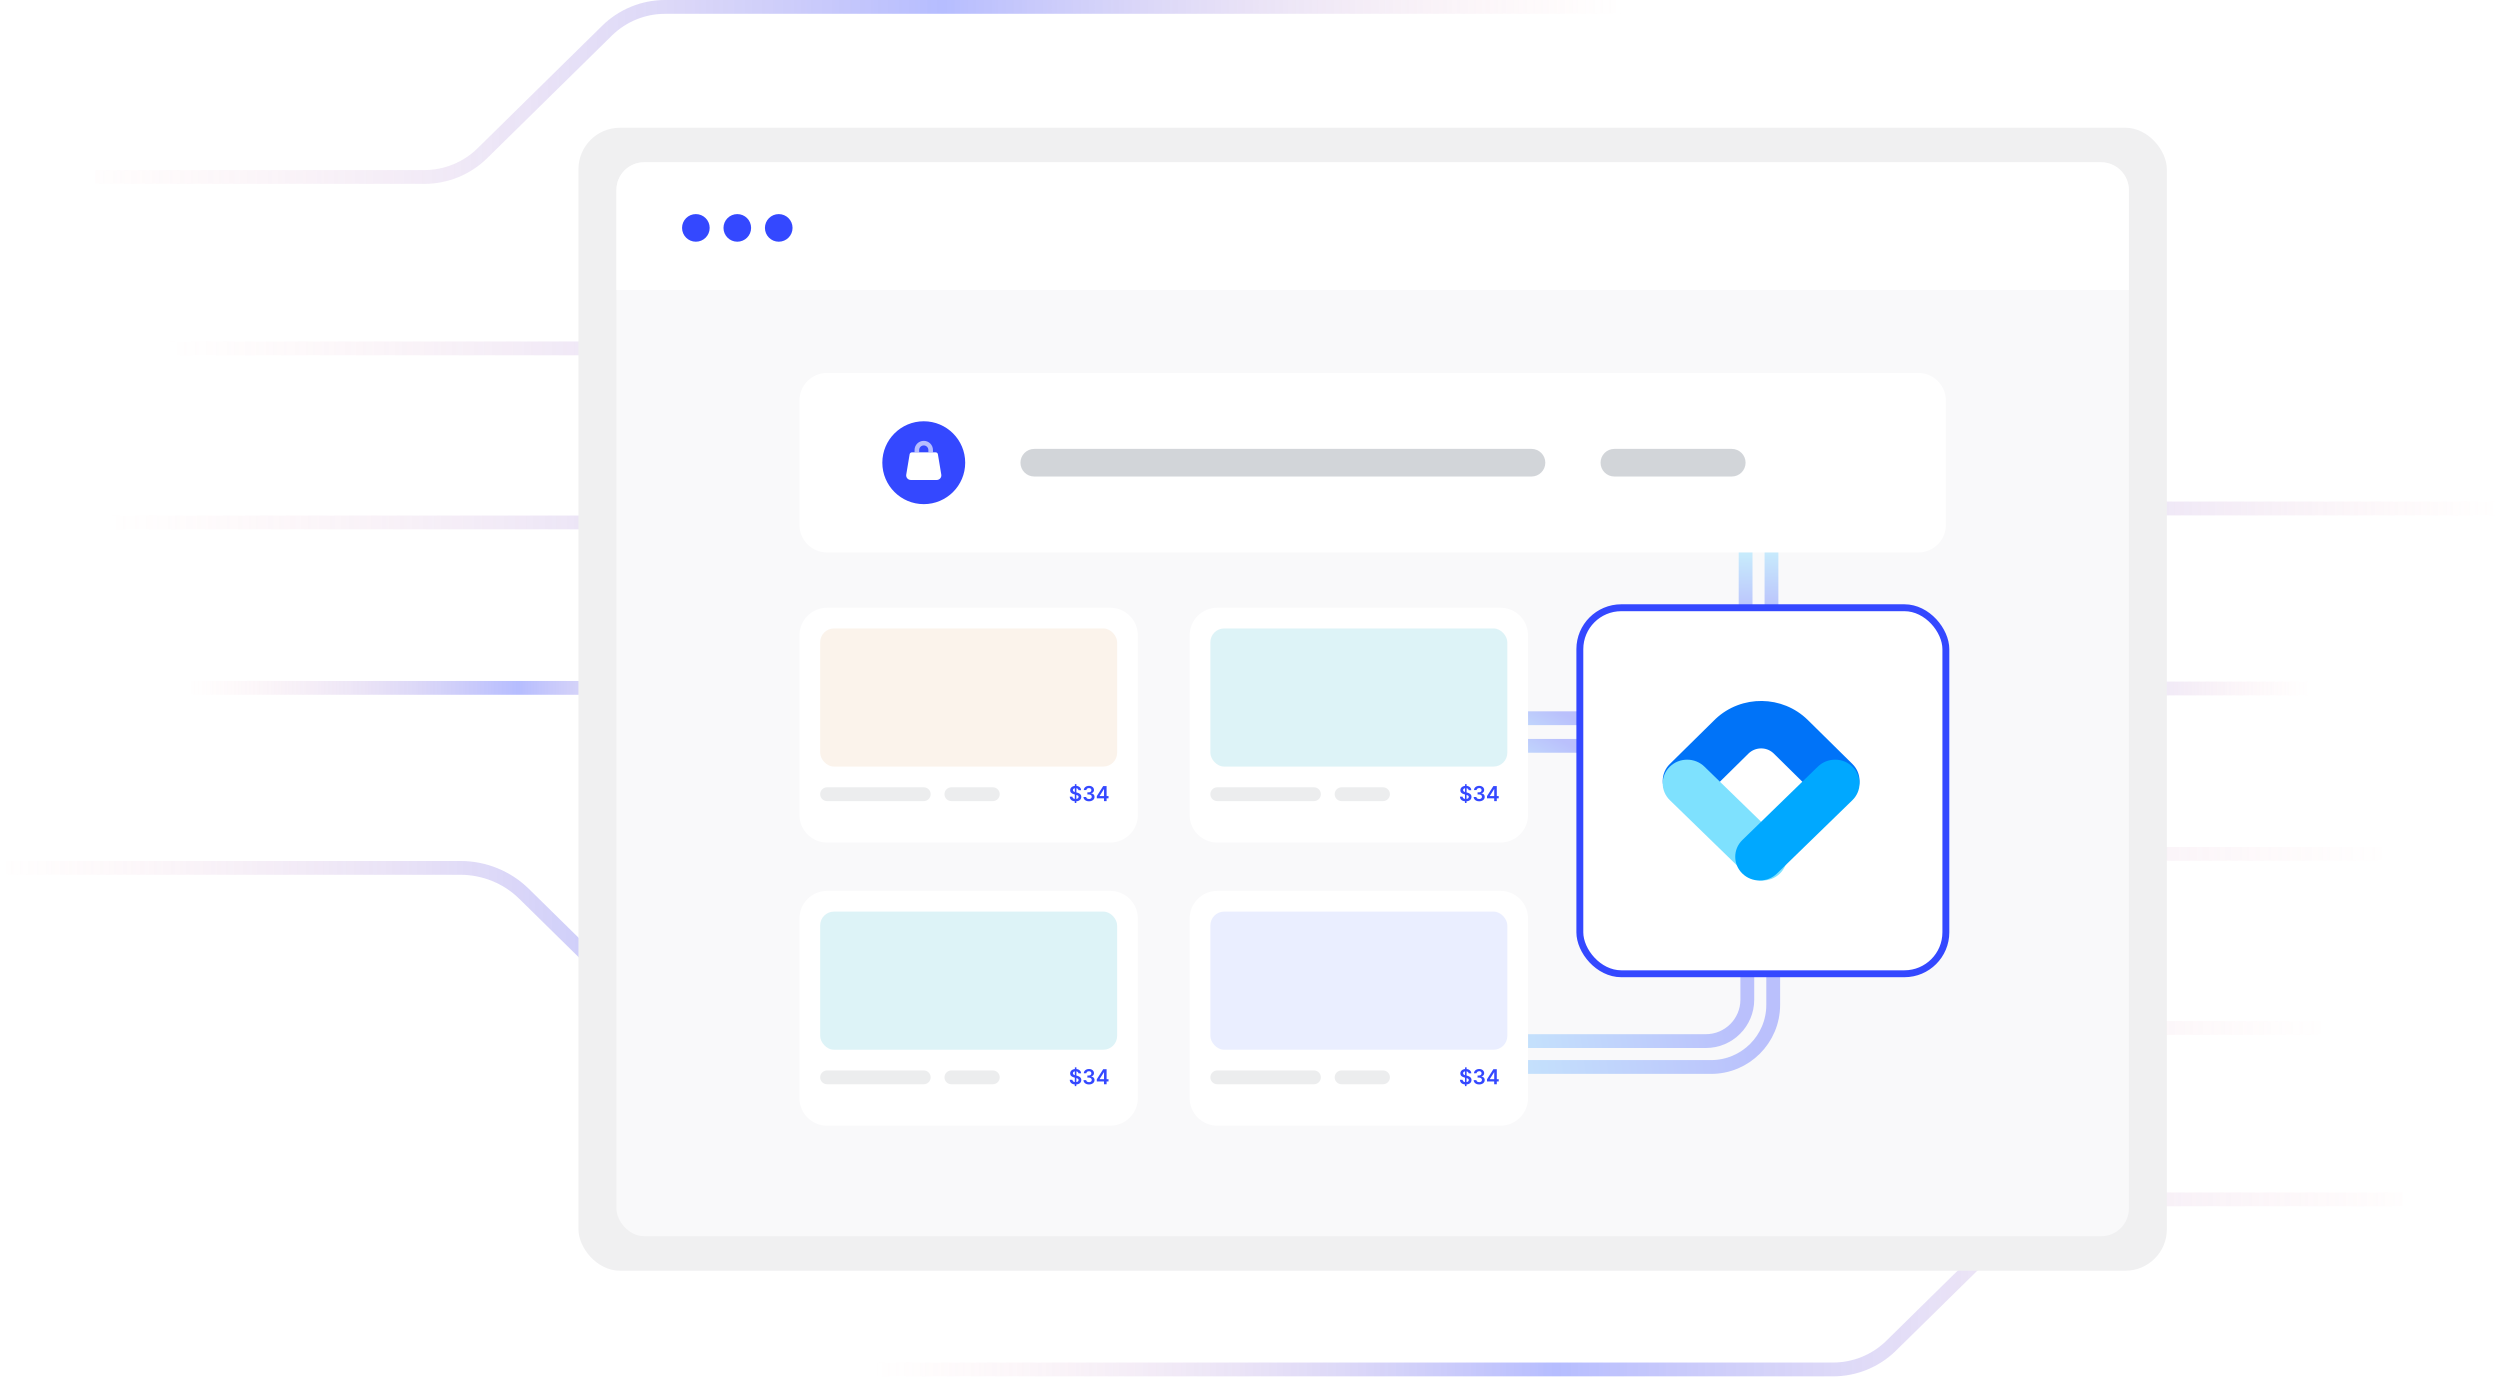 <svg width="724" height="399" viewBox="0 0 724 399" fill="none" xmlns="http://www.w3.org/2000/svg">
<g opacity="0.36">
<path d="M469.391 2L192.616 2C186.321 2 180.278 4.473 175.79 8.886L139.703 44.366C135.214 48.779 129.172 51.252 122.877 51.252L27.652 51.252" stroke="url(#paint0_linear)" stroke-width="4"/>
<path d="M510.957 100.889L49.218 100.889" stroke="url(#paint1_linear)" stroke-width="4"/>
<path d="M31.522 151.295L348.533 151.295C355.448 151.295 362.079 153.995 366.969 158.803L401.79 193.039C406.68 197.846 413.311 200.547 420.226 200.547L508.652 200.547" stroke="url(#paint2_linear)" stroke-width="4"/>
<path d="M369.391 251.725L201.626 251.725" stroke="url(#paint3_linear)" stroke-width="4"/>
<path d="M0 251.34L133.327 251.34C140.242 251.34 146.873 254.041 151.763 258.848L186.584 293.084C191.474 297.891 198.105 300.592 205.02 300.592L369.391 300.592" stroke="url(#paint4_linear)" stroke-width="4"/>
<path d="M262.422 151.295L356.309 151.295" stroke="url(#paint5_linear)" stroke-width="4"/>
<path d="M54.696 199.209L223.192 199.209" stroke="url(#paint6_linear)" stroke-width="4"/>
</g>
<g opacity="0.36">
<path d="M254.087 396.592L530.863 396.592C537.157 396.592 543.2 394.119 547.689 389.706L583.775 354.226C588.264 349.813 594.307 347.34 600.601 347.34L695.826 347.34" stroke="url(#paint7_linear)" stroke-width="4"/>
<path d="M212.522 297.703L674.261 297.703" stroke="url(#paint8_linear)" stroke-width="4"/>
<path d="M691.956 247.297L374.946 247.297C368.031 247.297 361.399 244.596 356.51 239.789L321.688 205.553C316.799 200.746 310.167 198.045 303.252 198.045L214.826 198.045" stroke="url(#paint9_linear)" stroke-width="4"/>
<path d="M354.087 146.867L521.852 146.867" stroke="url(#paint10_linear)" stroke-width="4"/>
<path d="M723.478 147.252L590.151 147.252C583.237 147.252 576.605 144.551 571.716 139.744L536.894 105.508C532.004 100.7 525.373 98 518.458 98L354.087 98" stroke="url(#paint11_linear)" stroke-width="4"/>
<path d="M461.056 247.297L367.169 247.297" stroke="url(#paint12_linear)" stroke-width="4"/>
<path d="M668.782 199.383L500.287 199.383" stroke="url(#paint13_linear)" stroke-width="4"/>
</g>
<g filter="url(#filter0_b)">
<rect x="167.522" y="37" width="460" height="331" rx="12" fill="#F0F0F1"/>
</g>
<rect x="178.522" y="47" width="438" height="311" rx="8" fill="#F9F9FA"/>
<path d="M178.522 55C178.522 50.582 182.103 47 186.522 47H608.522C612.94 47 616.522 50.582 616.522 55V84H178.522V55Z" fill="white"/>
<path opacity="0.32" d="M513.022 179V156.5" stroke="url(#paint14_linear)" stroke-width="4" stroke-linejoin="round"/>
<path opacity="0.32" d="M505.522 179.5V157.5" stroke="url(#paint15_linear)" stroke-width="4" stroke-linejoin="round"/>
<path d="M231.522 116C231.522 111.582 235.103 108 239.522 108H555.522C559.94 108 563.522 111.582 563.522 116V152C563.522 156.418 559.94 160 555.522 160H239.522C235.103 160 231.522 156.418 231.522 152V116Z" fill="white"/>
<path d="M295.522 134C295.522 131.791 297.313 130 299.522 130H443.522C445.731 130 447.522 131.791 447.522 134C447.522 136.209 445.731 138 443.522 138H299.522C297.313 138 295.522 136.209 295.522 134Z" fill="#D2D5D9"/>
<path d="M463.522 134C463.522 131.791 465.313 130 467.522 130H501.522C503.731 130 505.522 131.791 505.522 134C505.522 136.209 503.731 138 501.522 138H467.522C465.313 138 463.522 136.209 463.522 134Z" fill="#D2D5D9"/>
<circle cx="267.522" cy="134" r="12" fill="#3448FF"/>
<path opacity="0.64" d="M268.855 130.999V130.333C268.855 129.596 268.258 128.999 267.522 128.999C266.785 128.999 266.188 129.596 266.188 130.333V130.999H264.855V130.333C264.855 128.86 266.049 127.666 267.522 127.666C268.994 127.666 270.188 128.86 270.188 130.333V130.999H268.855ZM268.855 130.999V130.333C268.855 129.596 268.258 128.999 267.522 128.999C266.785 128.999 266.188 129.596 266.188 130.333V130.999H264.855V130.333C264.855 128.86 266.049 127.666 267.522 127.666C268.994 127.666 270.188 128.86 270.188 130.333V130.999H268.855Z" fill="white"/>
<path fill-rule="evenodd" clip-rule="evenodd" d="M264.086 131H270.957C271.283 131 271.561 131.236 271.615 131.557L272.596 137.447C272.717 138.174 272.227 138.861 271.5 138.982C271.428 138.994 271.355 139 271.281 139H263.762C263.026 139 262.429 138.403 262.429 137.667C262.429 137.593 262.435 137.52 262.447 137.447L263.429 131.557C263.482 131.236 263.761 131 264.086 131Z" fill="white"/>
<path opacity="0.32" d="M458.022 208H424.522" stroke="url(#paint16_linear)" stroke-width="4" stroke-linejoin="round"/>
<path opacity="0.32" d="M458.022 216H424.522" stroke="url(#paint17_linear)" stroke-width="4" stroke-linejoin="round"/>
<path d="M231.522 184C231.522 179.582 235.103 176 239.522 176H321.522C325.94 176 329.522 179.582 329.522 184V236C329.522 240.418 325.94 244 321.522 244H239.522C235.103 244 231.522 240.418 231.522 236V184Z" fill="white"/>
<path d="M311.25 232.545L311.284 227.091H311.736L311.701 232.545H311.25ZM312.324 228.836C312.304 228.65 312.22 228.505 312.072 228.401C311.926 228.298 311.736 228.246 311.501 228.246C311.336 228.246 311.195 228.271 311.077 228.32C310.959 228.37 310.869 228.437 310.807 228.523C310.744 228.608 310.712 228.705 310.711 228.815C310.711 228.906 310.731 228.984 310.772 229.051C310.815 229.118 310.873 229.175 310.945 229.222C311.017 229.267 311.098 229.305 311.186 229.337C311.274 229.368 311.363 229.394 311.452 229.415L311.861 229.518C312.026 229.556 312.184 229.608 312.336 229.673C312.49 229.739 312.627 229.821 312.748 229.92C312.87 230.02 312.966 230.14 313.037 230.281C313.108 230.421 313.144 230.586 313.144 230.775C313.144 231.031 313.079 231.256 312.948 231.45C312.817 231.643 312.628 231.795 312.381 231.904C312.135 232.012 311.838 232.066 311.488 232.066C311.149 232.066 310.854 232.013 310.604 231.908C310.356 231.803 310.161 231.65 310.02 231.448C309.881 231.246 309.806 231.001 309.794 230.711H310.572C310.584 230.863 310.63 230.989 310.713 231.09C310.795 231.191 310.902 231.266 311.035 231.316C311.168 231.366 311.317 231.391 311.482 231.391C311.654 231.391 311.804 231.365 311.934 231.314C312.064 231.261 312.167 231.189 312.24 231.097C312.314 231.003 312.352 230.893 312.353 230.768C312.352 230.655 312.319 230.561 312.253 230.487C312.188 230.412 312.096 230.349 311.978 230.3C311.862 230.249 311.726 230.203 311.569 230.163L311.073 230.036C310.713 229.943 310.429 229.803 310.221 229.616C310.013 229.427 309.91 229.176 309.91 228.864C309.91 228.607 309.979 228.381 310.118 228.188C310.259 227.995 310.45 227.845 310.691 227.739C310.933 227.631 311.206 227.577 311.512 227.577C311.821 227.577 312.093 227.631 312.326 227.739C312.56 227.845 312.744 227.994 312.878 228.184C313.011 228.373 313.08 228.59 313.084 228.836H312.324ZM315.372 232.06C315.065 232.06 314.793 232.007 314.554 231.902C314.317 231.797 314.129 231.651 313.991 231.463C313.854 231.276 313.78 231.059 313.772 230.813H314.573C314.58 230.931 314.619 231.034 314.69 231.122C314.761 231.209 314.856 231.276 314.974 231.325C315.092 231.373 315.224 231.397 315.37 231.397C315.526 231.397 315.665 231.37 315.785 231.316C315.906 231.261 316.001 231.184 316.069 231.086C316.137 230.988 316.17 230.875 316.169 230.747C316.17 230.615 316.136 230.499 316.067 230.398C315.997 230.297 315.896 230.218 315.764 230.161C315.633 230.104 315.476 230.076 315.291 230.076H314.905V229.467H315.291C315.443 229.467 315.576 229.44 315.69 229.388C315.805 229.335 315.895 229.261 315.96 229.166C316.025 229.07 316.057 228.958 316.056 228.832C316.057 228.708 316.03 228.601 315.973 228.51C315.918 228.418 315.839 228.346 315.736 228.295C315.636 228.244 315.517 228.218 315.381 228.218C315.247 228.218 315.123 228.242 315.01 228.29C314.896 228.339 314.805 228.408 314.735 228.497C314.665 228.585 314.628 228.69 314.624 228.812H313.864C313.869 228.568 313.94 228.354 314.074 228.169C314.211 227.983 314.393 227.838 314.62 227.734C314.847 227.629 315.102 227.577 315.385 227.577C315.676 227.577 315.929 227.631 316.143 227.741C316.359 227.849 316.526 227.994 316.644 228.178C316.762 228.361 316.821 228.563 316.821 228.785C316.822 229.031 316.75 229.237 316.604 229.403C316.459 229.569 316.268 229.678 316.033 229.729V229.763C316.339 229.805 316.574 229.919 316.738 230.104C316.903 230.287 316.984 230.515 316.983 230.788C316.983 231.032 316.913 231.251 316.774 231.444C316.636 231.636 316.446 231.786 316.203 231.896C315.962 232.005 315.685 232.06 315.372 232.06ZM317.635 231.19V230.562L319.487 227.636H320.011V228.531H319.691L318.445 230.506V230.54H321.03V231.19H317.635ZM319.717 232V230.999L319.726 230.717V227.636H320.471V232H319.717Z" fill="#3448FF"/>
<rect x="237.522" y="182" width="86" height="40" rx="4" fill="#FBF3EB"/>
<path d="M237.522 230C237.522 228.895 238.417 228 239.522 228H267.522C268.626 228 269.522 228.895 269.522 230C269.522 231.105 268.626 232 267.522 232H239.522C238.417 232 237.522 231.105 237.522 230Z" fill="#ECEDEE"/>
<path d="M273.522 230C273.522 228.895 274.417 228 275.522 228H287.522C288.626 228 289.522 228.895 289.522 230C289.522 231.105 288.626 232 287.522 232H275.522C274.417 232 273.522 231.105 273.522 230Z" fill="#ECEDEE"/>
<path d="M344.522 184C344.522 179.582 348.103 176 352.522 176H434.522C438.94 176 442.522 179.582 442.522 184V236C442.522 240.418 438.94 244 434.522 244H352.522C348.103 244 344.522 240.418 344.522 236V184Z" fill="white"/>
<path d="M424.25 232.545L424.284 227.091H424.736L424.701 232.545H424.25ZM425.324 228.836C425.304 228.65 425.22 228.505 425.072 228.401C424.926 228.298 424.736 228.246 424.501 228.246C424.336 228.246 424.195 228.271 424.077 228.32C423.959 228.37 423.869 228.437 423.807 228.523C423.744 228.608 423.712 228.705 423.711 228.815C423.711 228.906 423.731 228.984 423.772 229.051C423.815 229.118 423.873 229.175 423.945 229.222C424.017 229.267 424.098 229.305 424.186 229.337C424.274 229.368 424.363 229.394 424.452 229.415L424.861 229.518C425.026 229.556 425.184 229.608 425.336 229.673C425.49 229.739 425.627 229.821 425.748 229.92C425.87 230.02 425.966 230.14 426.037 230.281C426.108 230.421 426.144 230.586 426.144 230.775C426.144 231.031 426.079 231.256 425.948 231.45C425.817 231.643 425.628 231.795 425.381 231.904C425.135 232.012 424.838 232.066 424.488 232.066C424.149 232.066 423.854 232.013 423.604 231.908C423.356 231.803 423.161 231.65 423.02 231.448C422.881 231.246 422.806 231.001 422.794 230.711H423.572C423.584 230.863 423.63 230.989 423.713 231.09C423.795 231.191 423.902 231.266 424.035 231.316C424.168 231.366 424.317 231.391 424.482 231.391C424.654 231.391 424.804 231.365 424.934 231.314C425.064 231.261 425.167 231.189 425.24 231.097C425.314 231.003 425.352 230.893 425.353 230.768C425.352 230.655 425.319 230.561 425.253 230.487C425.188 230.412 425.096 230.349 424.978 230.3C424.862 230.249 424.726 230.203 424.569 230.163L424.073 230.036C423.713 229.943 423.429 229.803 423.221 229.616C423.013 229.427 422.91 229.176 422.91 228.864C422.91 228.607 422.979 228.381 423.118 228.188C423.259 227.995 423.45 227.845 423.691 227.739C423.933 227.631 424.206 227.577 424.512 227.577C424.821 227.577 425.093 227.631 425.326 227.739C425.56 227.845 425.744 227.994 425.878 228.184C426.011 228.373 426.08 228.59 426.084 228.836H425.324ZM428.372 232.06C428.065 232.06 427.793 232.007 427.554 231.902C427.317 231.797 427.129 231.651 426.991 231.463C426.854 231.276 426.78 231.059 426.772 230.813H427.573C427.58 230.931 427.619 231.034 427.69 231.122C427.761 231.209 427.856 231.276 427.974 231.325C428.092 231.373 428.224 231.397 428.37 231.397C428.526 231.397 428.665 231.37 428.785 231.316C428.906 231.261 429.001 231.184 429.069 231.086C429.137 230.988 429.17 230.875 429.169 230.747C429.17 230.615 429.136 230.499 429.067 230.398C428.997 230.297 428.896 230.218 428.764 230.161C428.633 230.104 428.476 230.076 428.291 230.076H427.905V229.467H428.291C428.443 229.467 428.576 229.44 428.69 229.388C428.805 229.335 428.895 229.261 428.96 229.166C429.025 229.07 429.057 228.958 429.056 228.832C429.057 228.708 429.03 228.601 428.973 228.51C428.918 228.418 428.839 228.346 428.736 228.295C428.636 228.244 428.517 228.218 428.381 228.218C428.247 228.218 428.123 228.242 428.01 228.29C427.896 228.339 427.805 228.408 427.735 228.497C427.665 228.585 427.628 228.69 427.624 228.812H426.864C426.869 228.568 426.94 228.354 427.074 228.169C427.211 227.983 427.393 227.838 427.62 227.734C427.847 227.629 428.102 227.577 428.385 227.577C428.676 227.577 428.929 227.631 429.143 227.741C429.359 227.849 429.526 227.994 429.644 228.178C429.762 228.361 429.821 228.563 429.821 228.785C429.822 229.031 429.75 229.237 429.604 229.403C429.459 229.569 429.268 229.678 429.033 229.729V229.763C429.339 229.805 429.574 229.919 429.738 230.104C429.903 230.287 429.984 230.515 429.983 230.788C429.983 231.032 429.913 231.251 429.774 231.444C429.636 231.636 429.446 231.786 429.203 231.896C428.962 232.005 428.685 232.06 428.372 232.06ZM430.635 231.19V230.562L432.487 227.636H433.011V228.531H432.691L431.445 230.506V230.54H434.03V231.19H430.635ZM432.717 232V230.999L432.726 230.717V227.636H433.471V232H432.717Z" fill="#3448FF"/>
<rect x="350.522" y="182" width="86" height="40" rx="4" fill="#DDF3F7"/>
<path d="M350.522 230C350.522 228.895 351.417 228 352.522 228H380.522C381.626 228 382.522 228.895 382.522 230C382.522 231.105 381.626 232 380.522 232H352.522C351.417 232 350.522 231.105 350.522 230Z" fill="#ECEDEE"/>
<path d="M386.522 230C386.522 228.895 387.417 228 388.522 228H400.522C401.626 228 402.522 228.895 402.522 230C402.522 231.105 401.626 232 400.522 232H388.522C387.417 232 386.522 231.105 386.522 230Z" fill="#ECEDEE"/>
<path opacity="0.32" d="M506.022 275.5V289.5C506.022 296.127 500.649 301.5 494.022 301.5H427.522" stroke="url(#paint18_linear)" stroke-width="4" stroke-linejoin="round"/>
<path d="M231.522 266C231.522 261.582 235.103 258 239.522 258H321.522C325.94 258 329.522 261.582 329.522 266V318C329.522 322.418 325.94 326 321.522 326H239.522C235.103 326 231.522 322.418 231.522 318V266Z" fill="white"/>
<path d="M311.25 314.545L311.284 309.091H311.736L311.701 314.545H311.25ZM312.324 310.836C312.304 310.65 312.22 310.505 312.072 310.401C311.926 310.298 311.736 310.246 311.501 310.246C311.336 310.246 311.195 310.271 311.077 310.32C310.959 310.37 310.869 310.437 310.807 310.523C310.744 310.608 310.712 310.705 310.711 310.815C310.711 310.906 310.731 310.984 310.772 311.051C310.815 311.118 310.873 311.175 310.945 311.222C311.017 311.267 311.098 311.305 311.186 311.337C311.274 311.368 311.363 311.394 311.452 311.415L311.861 311.518C312.026 311.556 312.184 311.608 312.336 311.673C312.49 311.739 312.627 311.821 312.748 311.92C312.87 312.02 312.966 312.14 313.037 312.281C313.108 312.421 313.144 312.586 313.144 312.775C313.144 313.031 313.079 313.256 312.948 313.45C312.817 313.643 312.628 313.795 312.381 313.904C312.135 314.012 311.838 314.066 311.488 314.066C311.149 314.066 310.854 314.013 310.604 313.908C310.356 313.803 310.161 313.65 310.02 313.448C309.881 313.246 309.806 313.001 309.794 312.711H310.572C310.584 312.863 310.63 312.989 310.713 313.09C310.795 313.191 310.902 313.266 311.035 313.316C311.168 313.366 311.317 313.391 311.482 313.391C311.654 313.391 311.804 313.365 311.934 313.314C312.064 313.261 312.167 313.189 312.24 313.097C312.314 313.003 312.352 312.893 312.353 312.768C312.352 312.655 312.319 312.561 312.253 312.487C312.188 312.412 312.096 312.349 311.978 312.3C311.862 312.249 311.726 312.203 311.569 312.163L311.073 312.036C310.713 311.943 310.429 311.803 310.221 311.616C310.013 311.427 309.91 311.176 309.91 310.864C309.91 310.607 309.979 310.381 310.118 310.188C310.259 309.995 310.45 309.845 310.691 309.739C310.933 309.631 311.206 309.577 311.512 309.577C311.821 309.577 312.093 309.631 312.326 309.739C312.56 309.845 312.744 309.994 312.878 310.184C313.011 310.373 313.08 310.59 313.084 310.836H312.324ZM315.372 314.06C315.065 314.06 314.793 314.007 314.554 313.902C314.317 313.797 314.129 313.651 313.991 313.463C313.854 313.276 313.78 313.059 313.772 312.813H314.573C314.58 312.931 314.619 313.034 314.69 313.122C314.761 313.209 314.856 313.276 314.974 313.325C315.092 313.373 315.224 313.397 315.37 313.397C315.526 313.397 315.665 313.37 315.785 313.316C315.906 313.261 316.001 313.184 316.069 313.086C316.137 312.988 316.17 312.875 316.169 312.747C316.17 312.615 316.136 312.499 316.067 312.398C315.997 312.297 315.896 312.218 315.764 312.161C315.633 312.104 315.476 312.076 315.291 312.076H314.905V311.467H315.291C315.443 311.467 315.576 311.44 315.69 311.388C315.805 311.335 315.895 311.261 315.96 311.166C316.025 311.07 316.057 310.958 316.056 310.832C316.057 310.708 316.03 310.601 315.973 310.51C315.918 310.418 315.839 310.346 315.736 310.295C315.636 310.244 315.517 310.218 315.381 310.218C315.247 310.218 315.123 310.242 315.01 310.29C314.896 310.339 314.805 310.408 314.735 310.497C314.665 310.585 314.628 310.69 314.624 310.812H313.864C313.869 310.568 313.94 310.354 314.074 310.169C314.211 309.983 314.393 309.838 314.62 309.734C314.847 309.629 315.102 309.577 315.385 309.577C315.676 309.577 315.929 309.631 316.143 309.741C316.359 309.849 316.526 309.994 316.644 310.178C316.762 310.361 316.821 310.563 316.821 310.785C316.822 311.031 316.75 311.237 316.604 311.403C316.459 311.569 316.268 311.678 316.033 311.729V311.763C316.339 311.805 316.574 311.919 316.738 312.104C316.903 312.287 316.984 312.515 316.983 312.788C316.983 313.032 316.913 313.251 316.774 313.444C316.636 313.636 316.446 313.786 316.203 313.896C315.962 314.005 315.685 314.06 315.372 314.06ZM317.635 313.19V312.562L319.487 309.636H320.011V310.531H319.691L318.445 312.506V312.54H321.03V313.19H317.635ZM319.717 314V312.999L319.726 312.717V309.636H320.471V314H319.717Z" fill="#3448FF"/>
<rect x="237.522" y="264" width="86" height="40" rx="4" fill="#DDF3F7"/>
<path d="M237.522 312C237.522 310.895 238.417 310 239.522 310H267.522C268.626 310 269.522 310.895 269.522 312C269.522 313.105 268.626 314 267.522 314H239.522C238.417 314 237.522 313.105 237.522 312Z" fill="#ECEDEE"/>
<path d="M273.522 312C273.522 310.895 274.417 310 275.522 310H287.522C288.626 310 289.522 310.895 289.522 312C289.522 313.105 288.626 314 287.522 314H275.522C274.417 314 273.522 313.105 273.522 312Z" fill="#ECEDEE"/>
<path opacity="0.32" d="M513.522 271V291C513.522 300.941 505.463 309 495.522 309H424.522" stroke="url(#paint19_linear)" stroke-width="4" stroke-linejoin="round"/>
<path d="M344.522 266C344.522 261.582 348.103 258 352.522 258H434.522C438.94 258 442.522 261.582 442.522 266V318C442.522 322.418 438.94 326 434.522 326H352.522C348.103 326 344.522 322.418 344.522 318V266Z" fill="white"/>
<path d="M424.25 314.545L424.284 309.091H424.736L424.701 314.545H424.25ZM425.324 310.836C425.304 310.65 425.22 310.505 425.072 310.401C424.926 310.298 424.736 310.246 424.501 310.246C424.336 310.246 424.195 310.271 424.077 310.32C423.959 310.37 423.869 310.437 423.807 310.523C423.744 310.608 423.712 310.705 423.711 310.815C423.711 310.906 423.731 310.984 423.772 311.051C423.815 311.118 423.873 311.175 423.945 311.222C424.017 311.267 424.098 311.305 424.186 311.337C424.274 311.368 424.363 311.394 424.452 311.415L424.861 311.518C425.026 311.556 425.184 311.608 425.336 311.673C425.49 311.739 425.627 311.821 425.748 311.92C425.87 312.02 425.966 312.14 426.037 312.281C426.108 312.421 426.144 312.586 426.144 312.775C426.144 313.031 426.079 313.256 425.948 313.45C425.817 313.643 425.628 313.795 425.381 313.904C425.135 314.012 424.838 314.066 424.488 314.066C424.149 314.066 423.854 314.013 423.604 313.908C423.356 313.803 423.161 313.65 423.02 313.448C422.881 313.246 422.806 313.001 422.794 312.711H423.572C423.584 312.863 423.63 312.989 423.713 313.09C423.795 313.191 423.902 313.266 424.035 313.316C424.168 313.366 424.317 313.391 424.482 313.391C424.654 313.391 424.804 313.365 424.934 313.314C425.064 313.261 425.167 313.189 425.24 313.097C425.314 313.003 425.352 312.893 425.353 312.768C425.352 312.655 425.319 312.561 425.253 312.487C425.188 312.412 425.096 312.349 424.978 312.3C424.862 312.249 424.726 312.203 424.569 312.163L424.073 312.036C423.713 311.943 423.429 311.803 423.221 311.616C423.013 311.427 422.91 311.176 422.91 310.864C422.91 310.607 422.979 310.381 423.118 310.188C423.259 309.995 423.45 309.845 423.691 309.739C423.933 309.631 424.206 309.577 424.512 309.577C424.821 309.577 425.093 309.631 425.326 309.739C425.56 309.845 425.744 309.994 425.878 310.184C426.011 310.373 426.08 310.59 426.084 310.836H425.324ZM428.372 314.06C428.065 314.06 427.793 314.007 427.554 313.902C427.317 313.797 427.129 313.651 426.991 313.463C426.854 313.276 426.78 313.059 426.772 312.813H427.573C427.58 312.931 427.619 313.034 427.69 313.122C427.761 313.209 427.856 313.276 427.974 313.325C428.092 313.373 428.224 313.397 428.37 313.397C428.526 313.397 428.665 313.37 428.785 313.316C428.906 313.261 429.001 313.184 429.069 313.086C429.137 312.988 429.17 312.875 429.169 312.747C429.17 312.615 429.136 312.499 429.067 312.398C428.997 312.297 428.896 312.218 428.764 312.161C428.633 312.104 428.476 312.076 428.291 312.076H427.905V311.467H428.291C428.443 311.467 428.576 311.44 428.69 311.388C428.805 311.335 428.895 311.261 428.96 311.166C429.025 311.07 429.057 310.958 429.056 310.832C429.057 310.708 429.03 310.601 428.973 310.51C428.918 310.418 428.839 310.346 428.736 310.295C428.636 310.244 428.517 310.218 428.381 310.218C428.247 310.218 428.123 310.242 428.01 310.29C427.896 310.339 427.805 310.408 427.735 310.497C427.665 310.585 427.628 310.69 427.624 310.812H426.864C426.869 310.568 426.94 310.354 427.074 310.169C427.211 309.983 427.393 309.838 427.62 309.734C427.847 309.629 428.102 309.577 428.385 309.577C428.676 309.577 428.929 309.631 429.143 309.741C429.359 309.849 429.526 309.994 429.644 310.178C429.762 310.361 429.821 310.563 429.821 310.785C429.822 311.031 429.75 311.237 429.604 311.403C429.459 311.569 429.268 311.678 429.033 311.729V311.763C429.339 311.805 429.574 311.919 429.738 312.104C429.903 312.287 429.984 312.515 429.983 312.788C429.983 313.032 429.913 313.251 429.774 313.444C429.636 313.636 429.446 313.786 429.203 313.896C428.962 314.005 428.685 314.06 428.372 314.06ZM430.635 313.19V312.562L432.487 309.636H433.011V310.531H432.691L431.445 312.506V312.54H434.03V313.19H430.635ZM432.717 314V312.999L432.726 312.717V309.636H433.471V314H432.717Z" fill="#3448FF"/>
<rect x="350.522" y="264" width="86" height="40" rx="4" fill="#EAEEFF"/>
<path d="M350.522 312C350.522 310.895 351.417 310 352.522 310H380.522C381.626 310 382.522 310.895 382.522 312C382.522 313.105 381.626 314 380.522 314H352.522C351.417 314 350.522 313.105 350.522 312Z" fill="#ECEDEE"/>
<path d="M386.522 312C386.522 310.895 387.417 310 388.522 310H400.522C401.626 310 402.522 310.895 402.522 312C402.522 313.105 401.626 314 400.522 314H388.522C387.417 314 386.522 313.105 386.522 312Z" fill="#ECEDEE"/>
<circle cx="201.522" cy="66" r="4" fill="#3448FF"/>
<circle cx="213.522" cy="66" r="4" fill="#3448FF"/>
<circle cx="225.522" cy="66" r="4" fill="#3448FF"/>
<rect x="457.522" y="176" width="106" height="106" rx="12" fill="white" stroke="#3448FF" stroke-width="2"/>
<path fill-rule="evenodd" clip-rule="evenodd" d="M523.562 208.53L536.481 221.27C539.202 223.953 539.202 228.304 536.481 230.987C533.76 233.671 529.348 233.671 526.626 230.987L513.707 218.248L513.501 218.054C511.478 216.237 508.307 216.305 506.336 218.248L493.417 230.987C490.696 233.671 486.284 233.671 483.563 230.987C480.841 228.304 480.841 223.953 483.563 221.27L496.83 208.196C504.345 201.146 516.212 201.283 523.562 208.53Z" fill="#0073F8" style="mix-blend-mode:multiply"/>
<path fill-rule="evenodd" clip-rule="evenodd" d="M483.593 222.014C480.831 224.699 480.831 229.053 483.593 231.738L505.448 252.986C508.21 255.671 512.688 255.671 515.45 252.986C518.212 250.301 518.212 245.947 515.45 243.262L493.596 222.014C490.833 219.329 486.355 219.329 483.593 222.014Z" fill="#7EE1FE" style="mix-blend-mode:multiply"/>
<path fill-rule="evenodd" clip-rule="evenodd" d="M526.448 222.014L504.593 243.262C501.831 245.947 501.831 250.301 504.593 252.986C507.355 255.671 511.833 255.671 514.596 252.986L536.45 231.738C539.212 229.053 539.212 224.699 536.45 222.014C533.688 219.329 529.21 219.329 526.448 222.014Z" fill="#00A8FF" style="mix-blend-mode:multiply"/>
<defs>
<filter id="filter0_b" x="162.085" y="31.563" width="470.873" height="341.873" filterUnits="userSpaceOnUse" color-interpolation-filters="sRGB">
<feFlood flood-opacity="0" result="BackgroundImageFix"/>
<feGaussianBlur in="BackgroundImage" stdDeviation="2.718"/>
<feComposite in2="SourceAlpha" operator="in" result="effect1_backgroundBlur"/>
<feBlend mode="normal" in="SourceGraphic" in2="effect1_backgroundBlur" result="shape"/>
</filter>
<linearGradient id="paint0_linear" x1="16.652" y1="204.97" x2="469.522" y2="204.97" gradientUnits="userSpaceOnUse">
<stop stop-color="#FF9FA2" stop-opacity="0.01"/>
<stop offset="0.566" stop-color="#3448FF"/>
<stop offset="1" stop-color="#FF9FA2" stop-opacity="0.01"/>
</linearGradient>
<linearGradient id="paint1_linear" x1="49.218" y1="103.675" x2="510.957" y2="103.675" gradientUnits="userSpaceOnUse">
<stop stop-color="#FF9FA2" stop-opacity="0.01"/>
<stop offset="0.566" stop-color="#3448FF"/>
<stop offset="1" stop-color="#FF9FA2" stop-opacity="0.01"/>
</linearGradient>
<linearGradient id="paint2_linear" x1="31.522" y1="-2.423" x2="508.652" y2="-2.423" gradientUnits="userSpaceOnUse">
<stop stop-color="#FF9FA2" stop-opacity="0.01"/>
<stop offset="0.566" stop-color="#3448FF"/>
<stop offset="1" stop-color="#FF9FA2" stop-opacity="0.01"/>
</linearGradient>
<linearGradient id="paint3_linear" x1="201.626" y1="248.938" x2="369.391" y2="248.938" gradientUnits="userSpaceOnUse">
<stop stop-color="#FF9FA2" stop-opacity="0.01"/>
<stop offset="0.566" stop-color="#3448FF"/>
<stop offset="1" stop-color="#FF9FA2" stop-opacity="0.01"/>
</linearGradient>
<linearGradient id="paint4_linear" x1="-3.54884e-05" y1="454.31" x2="369.391" y2="454.31" gradientUnits="userSpaceOnUse">
<stop stop-color="#FF9FA2" stop-opacity="0.01"/>
<stop offset="0.566" stop-color="#3448FF"/>
<stop offset="1" stop-color="#FF9FA2" stop-opacity="0.01"/>
</linearGradient>
<linearGradient id="paint5_linear" x1="262.422" y1="154.082" x2="356.309" y2="154.082" gradientUnits="userSpaceOnUse">
<stop stop-color="#FF9FA2" stop-opacity="0.01"/>
<stop offset="0.566" stop-color="#3448FF"/>
<stop offset="1" stop-color="#FF9FA2" stop-opacity="0.01"/>
</linearGradient>
<linearGradient id="paint6_linear" x1="54.696" y1="201.996" x2="223.192" y2="201.996" gradientUnits="userSpaceOnUse">
<stop stop-color="#FF9FA2" stop-opacity="0.01"/>
<stop offset="0.566" stop-color="#3448FF"/>
<stop offset="1" stop-color="#FF9FA2" stop-opacity="0.01"/>
</linearGradient>
<linearGradient id="paint7_linear" x1="706.826" y1="193.622" x2="253.957" y2="193.622" gradientUnits="userSpaceOnUse">
<stop stop-color="#FF9FA2" stop-opacity="0.01"/>
<stop offset="0.566" stop-color="#3448FF"/>
<stop offset="1" stop-color="#FF9FA2" stop-opacity="0.01"/>
</linearGradient>
<linearGradient id="paint8_linear" x1="674.261" y1="294.916" x2="212.522" y2="294.916" gradientUnits="userSpaceOnUse">
<stop stop-color="#FF9FA2" stop-opacity="0.01"/>
<stop offset="0.566" stop-color="#3448FF"/>
<stop offset="1" stop-color="#FF9FA2" stop-opacity="0.01"/>
</linearGradient>
<linearGradient id="paint9_linear" x1="691.956" y1="401.015" x2="214.826" y2="401.015" gradientUnits="userSpaceOnUse">
<stop stop-color="#FF9FA2" stop-opacity="0.01"/>
<stop offset="0.566" stop-color="#3448FF"/>
<stop offset="1" stop-color="#FF9FA2" stop-opacity="0.01"/>
</linearGradient>
<linearGradient id="paint10_linear" x1="521.852" y1="149.654" x2="354.087" y2="149.654" gradientUnits="userSpaceOnUse">
<stop stop-color="#FF9FA2" stop-opacity="0.01"/>
<stop offset="0.566" stop-color="#3448FF"/>
<stop offset="1" stop-color="#FF9FA2" stop-opacity="0.01"/>
</linearGradient>
<linearGradient id="paint11_linear" x1="723.478" y1="-55.718" x2="354.087" y2="-55.718" gradientUnits="userSpaceOnUse">
<stop stop-color="#FF9FA2" stop-opacity="0.01"/>
<stop offset="0.566" stop-color="#3448FF"/>
<stop offset="1" stop-color="#FF9FA2" stop-opacity="0.01"/>
</linearGradient>
<linearGradient id="paint12_linear" x1="461.056" y1="244.51" x2="367.169" y2="244.51" gradientUnits="userSpaceOnUse">
<stop stop-color="#FF9FA2" stop-opacity="0.01"/>
<stop offset="0.566" stop-color="#3448FF"/>
<stop offset="1" stop-color="#FF9FA2" stop-opacity="0.01"/>
</linearGradient>
<linearGradient id="paint13_linear" x1="668.782" y1="196.596" x2="500.287" y2="196.596" gradientUnits="userSpaceOnUse">
<stop stop-color="#FF9FA2" stop-opacity="0.01"/>
<stop offset="0.566" stop-color="#3448FF"/>
<stop offset="1" stop-color="#FF9FA2" stop-opacity="0.01"/>
</linearGradient>
<linearGradient id="paint14_linear" x1="507.522" y1="177" x2="508.022" y2="159.5" gradientUnits="userSpaceOnUse">
<stop stop-color="#3448FF"/>
<stop offset="1" stop-color="#5FCEFF"/>
</linearGradient>
<linearGradient id="paint15_linear" x1="500.022" y1="177.544" x2="500.5" y2="160.433" gradientUnits="userSpaceOnUse">
<stop stop-color="#3448FF"/>
<stop offset="1" stop-color="#5FCEFF"/>
</linearGradient>
<linearGradient id="paint16_linear" x1="455.888" y1="208.327" x2="448.456" y2="222.508" gradientUnits="userSpaceOnUse">
<stop stop-color="#3448FF"/>
<stop offset="1" stop-color="#5FCEFF"/>
</linearGradient>
<linearGradient id="paint17_linear" x1="455.888" y1="216.327" x2="448.456" y2="230.508" gradientUnits="userSpaceOnUse">
<stop stop-color="#3448FF"/>
<stop offset="1" stop-color="#5FCEFF"/>
</linearGradient>
<linearGradient id="paint18_linear" x1="501.022" y1="284" x2="422.522" y2="297.5" gradientUnits="userSpaceOnUse">
<stop stop-color="#3448FF"/>
<stop offset="1" stop-color="#5FCEFF"/>
</linearGradient>
<linearGradient id="paint19_linear" x1="507.853" y1="283.423" x2="417.823" y2="295.434" gradientUnits="userSpaceOnUse">
<stop stop-color="#3448FF"/>
<stop offset="1" stop-color="#5FCEFF"/>
</linearGradient>
</defs>
</svg>
